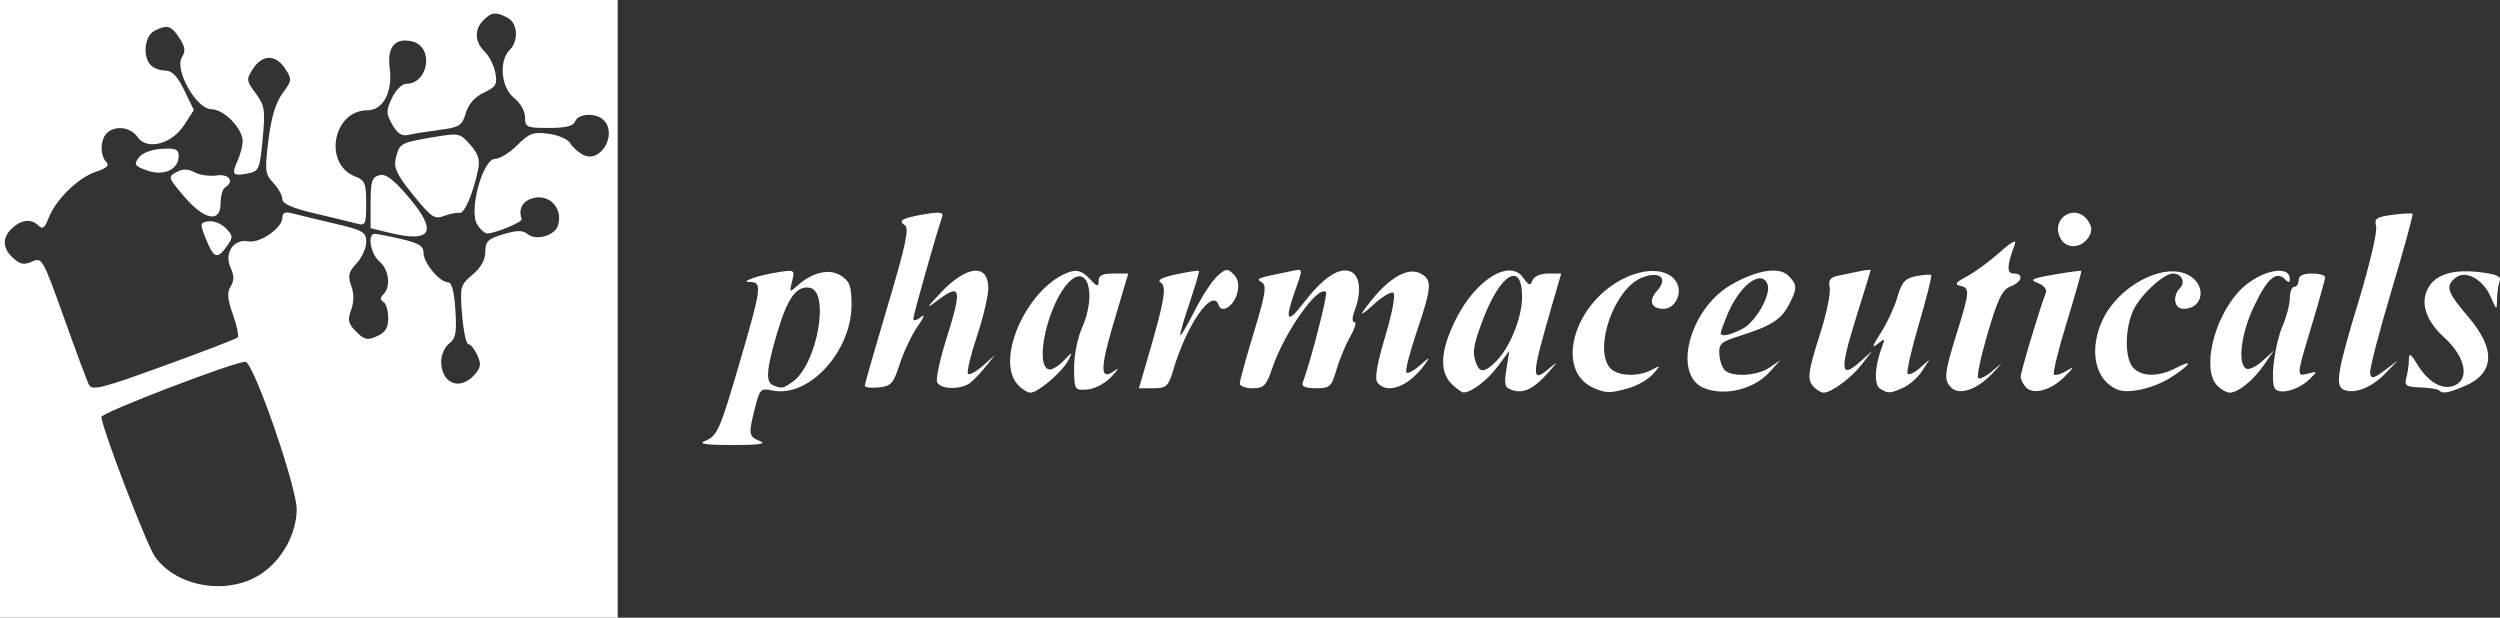 <?xml version="1.0" encoding="UTF-8" standalone="no"?>
<!-- Created with Inkscape (http://www.inkscape.org/) -->

<svg
   version="1.1"
   id="svg1"
   width="566.636"
   height="140"
   viewBox="0 0 566.636 140"
   sodipodi:docname="pharmaceuticals-logo.png"
   xmlns:inkscape="http://www.inkscape.org/namespaces/inkscape"
   xmlns:sodipodi="http://sodipodi.sourceforge.net/DTD/sodipodi-0.dtd"
   xmlns="http://www.w3.org/2000/svg"
   xmlns:svg="http://www.w3.org/2000/svg">
  <rect x="0" y="0" width="566.636" height="140" fill="#333333" stroke="none"/>
  <defs
     id="defs1" />
  <sodipodi:namedview
     id="namedview1"
     pagecolor="#ffffff"
     bordercolor="#000000"
     borderopacity="0.25"
     inkscape:showpageshadow="2"
     inkscape:pageopacity="0.0"
     inkscape:pagecheckerboard="0"
     inkscape:deskcolor="#d1d1d1" />
  <g
     inkscape:groupmode="layer"
     inkscape:label="Image"
     id="g1"
     transform="translate(-33.469,180.556)">
    <path
       style="fill:#ffffff"
       d="m 33.469,-110.556 v -70 h 70 70 v 70 70 h -70 -70 z m 59.353,59.96 c 4.66,-3.193 7.812,-8.955 7.895,-14.432 0.076,-5.041 -9.803,-33.528 -11.628,-33.53 -2.553,-0.003 -32.621,11.522 -32.621,12.503 0,2.299 10.232,29.016 12.138,31.692 4.998,7.019 16.791,8.853 24.215,3.766 z m -5.5,-53.48 c 0.325,-0.325 -0.149,-2.652 -1.055,-5.171 -1.257,-3.497 -1.382,-5.002 -0.528,-6.37 0.825,-1.321 0.825,-2.437 -0.001,-4.249 -1.513,-3.32 0.672,-6.616 3.968,-5.985 2.666,0.51 7.763,-3.032 7.763,-5.394 0,-1.109 0.634,-1.378 2.25,-0.955 1.237,0.324 5.512,1.359 9.5,2.299 6.613,1.56 7.25,1.93 7.25,4.213 0,1.376 -0.985,3.551 -2.188,4.832 -1.813,1.929 -2.019,2.798 -1.204,5.064 0.652,1.813 0.642,3.663 -0.032,5.488 -0.852,2.308 -0.665,3.104 1.161,4.93 1.87,1.87 2.537,2.014 4.72,1.019 1.89,-0.861 2.542,-1.918 2.542,-4.121 0,-1.629 -0.489,-3.265 -1.087,-3.634 -0.783,-0.484 -0.783,-0.976 0,-1.759 1.733,-1.733 1.262,-5.557 -0.913,-7.419 -2.014,-1.724 -2.794,-6.268 -1.076,-6.268 0.508,0 3.208,0.527 6,1.172 4.033,0.931 5.076,1.586 5.076,3.186 0,2.259 3.686,6.643 5.585,6.643 0.808,0 1.374,2.165 1.632,6.25 0.326,5.152 0.077,6.491 -1.411,7.622 -0.993,0.755 -1.806,2.577 -1.806,4.05 0,5.003 4.201,6.724 7.504,3.074 1.499,-1.656 1.616,-2.438 0.676,-4.5 -0.625,-1.373 -1.535,-2.496 -2.022,-2.496 -0.486,0 -1.125,-2.993 -1.418,-6.651 -0.514,-6.4 -0.424,-6.743 2.363,-9.089 1.904,-1.602 2.897,-3.381 2.897,-5.19 0,-2.353 0.591,-2.93 4.073,-3.973 3.121,-0.935 4.403,-0.946 5.487,-0.047 1.9,1.577 6.164,0.395 6.896,-1.911 1.302,-4.103 -2.234,-7.552 -6.206,-6.053 -1.983,0.749 -2.768,2.544 -2,4.575 0.239,0.631 -5.642,3.104 -7.759,3.263 -0.555,0.042 -1.604,-0.875 -2.33,-2.039 -1.952,-3.126 1.259,-14.885 4.065,-14.885 1.061,0 3.327,-1.398 5.036,-3.107 2.717,-2.717 3.607,-3.04 7.093,-2.572 2.192,0.294 4.379,1.237 4.859,2.095 0.48,0.858 1.791,2.052 2.913,2.652 3.944,2.111 7.935,-4.607 4.674,-7.867 -1.685,-1.685 -5.749,-1.496 -6.438,0.3 -0.413,1.077 -2.097,1.5 -5.969,1.5 -5.043,0 -5.393,-0.158 -5.393,-2.427 0,-1.398 -1.06,-3.261 -2.5,-4.394 -2.914,-2.292 -3.473,-8.348 -1,-10.822 2.11,-2.11 1.874,-6.086 -0.434,-7.322 -2.628,-1.406 -3.652,-1.306 -5.494,0.536 -2.099,2.099 -1.985,4.952 0.285,7.14 1.021,0.984 2.107,3.139 2.414,4.789 0.488,2.624 0.162,3.188 -2.606,4.5 -2.066,0.979 -3.486,2.591 -4.092,4.645 -0.841,2.853 -1.398,3.206 -6,3.806 -2.79,0.364 -5.973,0.874 -7.073,1.135 -1.43,0.339 -2.452,-0.332 -3.586,-2.351 -1.427,-2.541 -1.434,-3.147 -0.069,-6.03 0.835,-1.762 2.266,-3.204 3.181,-3.204 5.137,0 6.396,-8.354 1.445,-9.596 -3.879,-0.974 -5.783,1.242 -5.146,5.99 0.725,5.407 -1.477,9.606 -5.037,9.606 -7.866,0 -10.086,12.226 -2.728,15.023 2.149,0.817 2.439,1.539 2.439,6.069 0,4.84 -0.132,5.107 -2.25,4.552 -1.238,-0.324 -5.513,-1.359 -9.5,-2.299 -5.025,-1.185 -7.25,-2.171 -7.25,-3.213 0,-0.826 -0.92,-2.482 -2.045,-3.68 -1.881,-2.002 -1.97,-2.782 -1.11,-9.706 0.64,-5.153 1.648,-8.493 3.194,-10.585 2.155,-2.915 2.182,-3.175 0.587,-5.609 -2.136,-3.259 -5.117,-3.259 -7.253,0 -1.595,2.434 -1.568,2.694 0.585,5.605 2.042,2.762 2.192,3.746 1.574,10.346 -0.646,6.89 -0.831,7.321 -3.358,7.807 -3.429,0.659 -3.755,0.261 -2.337,-2.852 0.639,-1.403 1.162,-3.405 1.162,-4.448 0,-2.902 -4.26,-7.259 -7.098,-7.259 -3.363,0 -8.43,-8.932 -6.668,-11.753 0.876,-1.403 0.749,-2.374 -0.578,-4.399 -1.869,-2.853 -2.825,-3.114 -5.722,-1.563 -2.192,1.173 -2.636,5.863 -0.734,7.765 0.66,0.66 2.145,1.2 3.301,1.2 1.497,0 2.725,1.285 4.273,4.471 l 2.172,4.471 -2.223,3.417 c -2.845,4.373 -8.447,5.769 -10.595,2.639 -1.529,-2.227 -5.089,-2.638 -6.928,-0.799 -1.498,1.498 -1.557,5.043 -0.108,6.492 0.789,0.789 0.146,1.404 -2.322,2.219 -4.017,1.326 -9.193,6.384 -10.746,10.502 -0.835,2.214 -1.378,2.634 -2.261,1.75 -1.628,-1.628 -3.79,-1.448 -5.934,0.492 -2.381,2.155 -2.319,4.592 0.175,6.849 1.588,1.437 2.479,1.597 4.291,0.772 2.219,-1.011 2.432,-0.636 7.155,12.591 2.677,7.498 5.237,14.373 5.687,15.278 0.723,1.452 2.711,0.958 16.972,-4.214 8.884,-3.222 16.418,-6.124 16.744,-6.45 z m -7.145,-22.231 c -1.439,-3.582 -1.415,-3.765 0.528,-4.087 1.119,-0.185 2.873,0.502 3.899,1.528 1.711,1.711 1.737,2.048 0.308,4.087 -2.154,3.076 -2.995,2.805 -4.736,-1.528 z m 41.542,-1.495 -4.25,-1.04 v -5.741 c 0,-4.867 0.299,-5.82 1.966,-6.255 1.464,-0.383 3.142,0.862 6.574,4.88 6.756,7.908 5.381,10.522 -4.29,8.157 z m 5.403,-8.546 c -3.618,-4.465 -4.455,-6.183 -3.987,-8.181 0.826,-3.524 1.06,-3.663 8.163,-4.876 6.227,-1.063 6.368,-1.037 8.733,1.633 1.841,2.078 2.261,3.408 1.795,5.678 -1.099,5.345 -3.117,10.04 -4.212,9.797 -0.591,-0.131 -2.163,0.175 -3.493,0.681 -2.167,0.824 -2.895,0.331 -6.998,-4.733 z m -51.929,0.307 c -3.636,-4.254 -3.701,-4.458 -1.75,-5.502 1.469,-0.786 2.609,-0.773 4.142,0.047 1.163,0.623 3.413,0.941 5,0.708 2.853,-0.419 4.088,1.369 1.885,2.73 -0.55,0.34 -1,1.941 -1,3.559 0,4.55 -3.65,3.869 -8.277,-1.542 z m -8.402,-5.877 c -2.808,-1.007 -3.027,-1.346 -1.879,-2.905 0.782,-1.062 2.844,-1.859 5.178,-2 3.212,-0.195 3.879,0.088 3.879,1.643 0,3.053 -3.424,4.609 -7.178,3.262 z m 126.363,61.353 c 2.939,-1.184 3.428,-2.295 8.192,-18.622 4.641,-15.905 4.837,-17.345 2.373,-17.434 -1.48,-0.054 -1.441,-0.185 0.25,-0.851 1.1,-0.433 3.731,-1.058 5.847,-1.389 3.768,-0.59 3.833,-0.547 3.175,2.074 -0.637,2.539 -0.578,2.591 1.155,1.022 3.445,-3.118 7.335,-4.015 9.958,-2.296 1.966,1.288 2.365,2.395 2.365,6.566 0,10.71 -9.781,21.242 -18.042,19.428 -2.507,-0.551 -2.774,-0.278 -3.826,3.902 -1.534,6.09 -1.468,6.537 1.119,7.577 1.604,0.645 -0.19,0.904 -6.25,0.904 -5.883,0 -7.827,-0.271 -6.315,-0.88 z m 19.952,-13.451 c 5.587,-3.914 8.576,-20.654 3.809,-21.336 -2.993,-0.428 -4.975,2.378 -7.345,10.402 -2.41,8.16 -2.617,11.017 -0.85,11.73 1.959,0.791 2.179,0.751 4.386,-0.795 z m 51.019,0.629 c -5.318,-5.876 2.6,-22.742 12.016,-25.598 1.539,-0.467 2.777,-0.008 4.25,1.573 1.737,1.864 2.079,1.953 2.079,0.542 0,-1.25 0.873,-1.689 3.363,-1.689 h 3.363 l -3.269,10.999 c -3.234,10.883 -3.153,13.506 0.337,10.898 0.938,-0.701 0.555,-0.049 -0.852,1.449 -1.483,1.58 -3.794,2.815 -5.5,2.939 -2.885,0.21 -2.943,0.118 -3.001,-4.785 -0.033,-2.769 0.738,-6.785 1.728,-9 3.505,-7.843 1.344,-15.114 -3.08,-10.365 -4.587,4.923 -7.662,18.531 -4.427,19.591 0.639,0.209 2.157,-0.656 3.373,-1.923 2.098,-2.184 2.155,-2.193 1.111,-0.162 -1.359,2.644 -6.848,7.358 -8.568,7.358 -0.698,0 -2.013,-0.823 -2.923,-1.829 z m 98.345,-0.171 c -2.837,-2.837 -2.517,-7.646 0.975,-14.634 4.516,-9.037 12.224,-13.777 15.288,-9.401 1.243,1.774 1.586,1.87 2.081,0.58 0.35,-0.912 1.806,-1.545 3.554,-1.545 h 2.961 l -1.965,6.75 c -4.899,16.825 -4.965,18.308 -0.65,14.668 1.928,-1.627 1.893,-1.492 -0.244,0.931 -3.294,3.735 -5.62,4.906 -8.149,4.104 -1.813,-0.575 -1.991,-1.179 -1.415,-4.805 l 0.659,-4.147 -2.573,3.478 c -2.347,3.173 -5.883,5.897 -7.772,5.986 -0.412,0.019 -1.65,-0.865 -2.75,-1.965 z m 10.089,-5.089 c 3.131,-3.131 5.865,-9.887 5.89,-14.554 0.044,-8.356 -4.94,-5.42 -8.937,5.264 -2.177,5.818 -2.393,7.297 -1.434,9.798 0.815,2.124 1.983,1.992 4.482,-0.507 z m 22.377,6.137 c -9.441,-3.827 -4.77,-19.929 7.334,-25.284 4.971,-2.199 9.656,-1.65 11.244,1.317 1.334,2.493 -0.414,5.919 -3.02,5.919 -2.81,0 -3.466,-1.854 -1.445,-4.087 2.638,-2.914 0.553,-4.624 -3.561,-2.921 -6.158,2.551 -10.84,15.901 -7.14,20.36 1.584,1.908 6.28,2.158 9.438,0.502 2.167,-1.136 2.169,-1.128 0.284,0.994 -1.045,1.177 -3.52,2.59 -5.5,3.14 -4.188,1.163 -4.898,1.169 -7.635,0.06 z m 24.77,-0.085 c -7.237,-2.907 -3.359,-17.905 6.041,-23.362 5.865,-3.405 10.954,-4.227 13.07,-2.112 2.037,2.037 2.054,2.836 0.144,6.531 -1.753,3.39 -4.069,4.876 -10.99,7.052 -4.559,1.433 -4.981,1.823 -4.789,4.417 0.116,1.565 0.791,3.213 1.5,3.663 2.156,1.368 7.2,0.946 9.816,-0.821 l 2.473,-1.67 -2.426,2.671 c -3.562,3.922 -10.12,5.527 -14.839,3.632 z m 8.679,-13.419 c 3.065,-1.585 6.577,-7.82 5.697,-10.114 -1.351,-3.522 -6.303,0.194 -9.064,6.802 -0.851,2.037 -1.548,3.944 -1.548,4.236 0,0.948 2.034,0.566 4.915,-0.924 z m 16.285,13.256 c -1.689,-1.689 -1.516,-3.232 1.381,-12.3 1.405,-4.4 2.361,-9.019 2.123,-10.265 -0.334,-1.75 0.106,-2.375 1.932,-2.75 1.3,-0.267 3.489,-0.719 4.864,-1.004 1.375,-0.285 2.495,-0.398 2.489,-0.25 -0.006,0.148 -1.351,4.544 -2.989,9.769 -4.151,13.243 -3.997,15.125 0.879,10.75 l 2.508,-2.25 -2.444,3.138 c -2.39,3.07 -6.865,6.362 -8.648,6.362 -0.493,0 -1.436,-0.54 -2.096,-1.2 z m 14.903,0.285 c -1.41,-0.893 -1.185,-5.224 0.499,-9.585 0.71,-1.84 0.624,-1.88 -1.085,-0.5 -1.347,1.087 -1.145,0.4 0.733,-2.5 1.425,-2.2 3.134,-5.868 3.799,-8.151 0.999,-3.433 1.732,-4.255 4.239,-4.757 1.667,-0.333 3.202,-0.435 3.411,-0.226 0.209,0.209 -1.038,5.187 -2.771,11.063 -1.733,5.875 -2.879,10.955 -2.546,11.288 0.333,0.333 1.577,-0.255 2.766,-1.306 l 2.161,-1.911 -1.669,2.596 c -0.918,1.428 -2.809,3.115 -4.202,3.75 -3.013,1.373 -3.51,1.395 -5.336,0.239 z m 16.144,-0.238 c -1.726,-1.726 -1.576,-3.19 1.268,-12.347 2.957,-9.519 3.006,-10.242 0.735,-10.727 -1.335,-0.285 -0.964,-0.791 1.56,-2.13 1.82,-0.966 5.166,-3.418 7.434,-5.45 2.626,-2.351 3.874,-3.024 3.436,-1.851 -1.821,4.876 -1.899,6.657 -0.288,6.657 2.4,0 1.942,1.923 -0.697,2.926 -1.852,0.704 -2.863,2.766 -5.146,10.496 -1.562,5.291 -2.548,9.912 -2.191,10.269 0.357,0.357 1.886,-0.426 3.396,-1.741 2.417,-2.104 2.387,-2.012 -0.254,0.769 -3.437,3.621 -7.415,4.965 -9.253,3.127 z m 17,0 c -0.686,-0.686 -1.247,-1.808 -1.247,-2.495 0,-1.074 4.232,-15.186 5.704,-19.024 0.288,-0.751 -0.499,-1.686 -1.837,-2.181 -1.985,-0.734 -1.43,-1.025 3.645,-1.906 3.293,-0.572 6.089,-0.946 6.213,-0.831 0.124,0.115 -1.342,5.316 -3.259,11.558 -1.916,6.242 -3.235,11.598 -2.93,11.903 0.305,0.305 1.546,-0.039 2.759,-0.764 1.973,-1.18 1.942,-1.051 -0.295,1.227 -3.027,3.081 -7.035,4.233 -8.753,2.514 z m 20.753,0.476 c -5.173,-2.012 -6.664,-9.014 -3.389,-15.915 3.595,-7.577 13.551,-12.877 19.148,-10.194 4.456,2.136 3.816,7.787 -0.882,7.787 -2.092,0 -2.565,-2.913 -0.765,-4.713 1.312,-1.312 0.353,-3.287 -1.595,-3.287 -2.236,0 -7.689,5.166 -9.154,8.671 -1.841,4.407 -1.737,10.813 0.207,12.757 1.989,1.989 5.686,2.007 9.478,0.046 4.154,-2.148 3.671,-0.973 -0.8,1.944 -3.9,2.545 -9.662,3.911 -12.25,2.904 z m 22.571,-0.894 c -3.528,-3.528 -0.951,-14.973 4.791,-21.274 4.247,-4.66 11.637,-6.494 11.637,-2.888 0,0.837 -0.293,0.84 -1.122,0.011 -1.959,-1.959 -4.022,-0.153 -6.991,6.122 -2.918,6.167 -3.784,12.927 -1.813,14.145 0.591,0.365 2.246,-0.396 3.678,-1.691 l 2.604,-2.355 -2.233,3.232 c -2.418,3.501 -5.85,6.268 -7.773,6.268 -0.663,0 -1.913,-0.707 -2.777,-1.571 z m 12.911,0.386 c -0.875,-2.28 0.181,-10.037 1.909,-14.033 0.885,-2.045 1.608,-4.857 1.608,-6.25 0,-1.393 0.45,-2.532 1,-2.532 0.55,0 1,-0.675 1,-1.5 0,-1 1,-1.5 3,-1.5 1.65,0 3,0.377 3,0.837 0,0.46 -1.345,5.298 -2.989,10.75 -3.582,11.88 -3.575,11.793 -0.837,11.078 2.143,-0.561 2.147,-0.542 0.25,1.32 -2.634,2.586 -7.244,3.648 -7.942,1.83 z m 15.768,0.544 c -2.046,-0.86 -1.485,-4.259 3.294,-19.944 2.499,-8.203 4.305,-15.869 4.014,-17.035 -0.464,-1.852 0.002,-2.192 3.687,-2.686 2.32,-0.311 4.371,-0.412 4.56,-0.223 0.188,0.188 -1.969,8.06 -4.793,17.493 -2.825,9.433 -4.995,17.843 -4.823,18.689 0.259,1.275 0.827,1.152 3.312,-0.715 l 3,-2.253 -3,3.097 c -2.983,3.08 -6.862,4.579 -9.25,3.576 z m 21.558,0.116 c -0.289,-0.289 -2.197,-0.588 -4.24,-0.665 -3.251,-0.122 -3.645,-0.4 -3.155,-2.225 0.308,-1.147 0.568,-2.985 0.577,-4.085 0.014,-1.602 0.404,-1.366 1.96,1.186 2.303,3.777 5.407,5.653 7.995,4.831 3.942,-1.251 3.009,-6.533 -1.945,-11.017 -3.889,-3.52 -5.322,-7.309 -3.984,-10.538 1.492,-3.601 5.547,-5.038 12.046,-4.269 3.825,0.453 4.908,0.943 4.489,2.033 -0.303,0.79 -0.569,2.637 -0.59,4.105 -0.039,2.63 -0.06,2.621 -1.451,-0.581 -1.739,-4.001 -5.732,-6.14 -7.98,-4.275 -2.332,1.935 -1.911,3.197 2.97,8.916 6.274,7.35 5.91,12.786 -1.048,15.693 -3.652,1.526 -4.823,1.711 -5.643,0.89 z m -356.808,-1.036 c 0,-0.378 2.339,-8.538 5.199,-18.132 4.085,-13.708 4.919,-17.617 3.893,-18.251 -1.696,-1.048 -0.559,-1.666 4.661,-2.53 3.333,-0.551 4.152,-0.414 3.788,0.635 -1.314,3.781 -6.54,22.234 -6.54,23.091 0,0.546 0.77,0.375 1.711,-0.38 1.053,-0.845 0.783,-0.051 -0.702,2.066 -1.327,1.891 -3.153,5.716 -4.057,8.5 -1.47,4.527 -1.977,5.095 -4.798,5.375 -1.735,0.172 -3.154,0.004 -3.154,-0.374 z m 16.396,-0.848 c -0.297,-0.775 0.617,-5.073 2.031,-9.552 3.713,-11.754 3.428,-12.989 -2.043,-8.864 -2.545,1.919 -2.472,1.731 0.615,-1.597 5.981,-6.446 11,-7.005 11,-1.225 0,1.727 -1.171,6.657 -2.603,10.956 -1.432,4.299 -2.33,8.09 -1.996,8.424 0.334,0.334 1.84,-0.482 3.346,-1.813 l 2.739,-2.421 -1.993,2.484 c -1.096,1.366 -2.668,3.039 -3.493,3.718 -2.05,1.688 -6.941,1.616 -7.604,-0.111 z m 47.713,-5.341 c 3.865,-13.257 4.39,-16.323 2.947,-17.215 -0.872,-0.539 0.335,-1.17 3.548,-1.855 2.678,-0.571 4.987,-0.921 5.13,-0.778 0.143,0.143 -0.837,3.487 -2.178,7.429 -1.341,3.943 -2.247,7.169 -2.012,7.169 0.234,0 1.733,-2.587 3.331,-5.75 1.598,-3.163 3.868,-6.62 5.046,-7.683 1.92,-1.734 2.298,-1.776 3.668,-0.406 1.042,1.042 1.309,2.396 0.84,4.264 -0.728,2.9 -3.54,4.743 -4.203,2.755 -1.354,-4.061 -7.162,4.178 -10.271,14.57 -1.159,3.875 -1.561,4.25 -4.543,4.25 H 291.61 Z m 20.891,5.652 c 0,-0.604 1.436,-5.811 3.192,-11.572 2.64,-8.663 2.951,-10.623 1.802,-11.333 -1.404,-0.868 -1.376,-0.879 6.506,-2.515 2.948,-0.612 2.895,-0.852 1,4.519 -2.335,6.619 -1.788,7.531 1.75,2.921 4.454,-5.803 8.002,-8.293 10.63,-7.459 2.359,0.749 2.839,4.516 1.145,8.973 -0.601,1.58 -0.614,2.565 -0.034,2.565 0.518,0 0.095,1.462 -0.939,3.25 -1.034,1.788 -2.441,5.163 -3.125,7.5 -1.152,3.938 -1.497,4.25 -4.692,4.25 -2.344,0 -3.298,-0.401 -2.977,-1.25 1.792,-4.751 5.741,-20.085 5.29,-20.536 -1.756,-1.756 -9.376,8.994 -12.154,17.146 -1.395,4.093 -1.924,4.64 -4.487,4.64 -1.598,0 -2.906,-0.494 -2.906,-1.098 z m 31.228,-0.152 c -0.711,-0.873 -0.185,-4.046 1.744,-10.524 1.628,-5.468 2.37,-9.515 1.808,-9.862 -0.524,-0.324 -2.582,0.924 -4.573,2.774 -1.991,1.849 -2.986,2.462 -2.211,1.362 4.956,-7.035 9.815,-10.207 13.013,-8.495 2.638,1.412 2.524,3.042 -0.92,13.23 -1.601,4.736 -2.647,8.874 -2.324,9.197 0.322,0.322 1.731,-0.43 3.13,-1.673 2.14,-1.901 2.318,-1.942 1.117,-0.259 -3.599,5.046 -8.55,6.997 -10.785,4.25 z m 154.805,-32.689 c -2.493,-4.659 3.557,-8.283 6.36,-3.811 0.796,1.27 0.796,2.23 0,3.5 -1.62,2.584 -5.054,2.752 -6.36,0.311 z"
       id="path1" />
  </g>
</svg>
